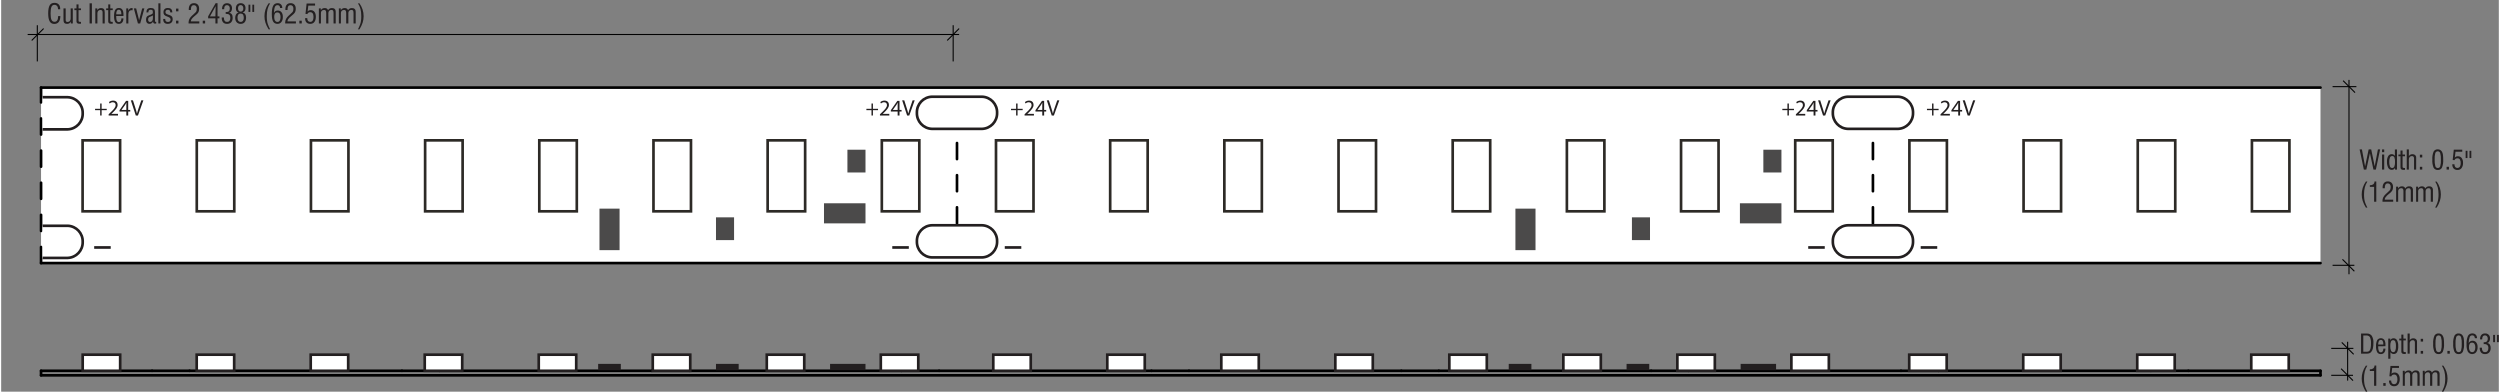 <?xml version="1.0" encoding="UTF-8"?>
<!-- Generator: Adobe Illustrator 23.0.6, SVG Export Plug-In . SVG Version: 6.00 Build 0)  -->
<svg width="1468px" height="230px" xmlns="http://www.w3.org/2000/svg" xmlns:xlink="http://www.w3.org/1999/xlink" version="1.1" id="Layer_1" x="0px" y="0px" viewBox="0 0 466.298 73.126" style="enable-background:new 0 0 466.298 73.126;" xml:space="preserve">
<rect x="0" y="0" width="466.298" height="73.126" fill="#808080" stroke="none"/>
<style type="text/css">
	.st0{fill:#FFFFFF;}
	.st1{fill:#231F20;}
	.st2{fill:none;stroke:#010101;stroke-width:0.2;stroke-miterlimit:10;}
	.st3{fill:none;stroke:#000000;stroke-width:0.5;stroke-linecap:round;stroke-linejoin:round;}
	.st4{enable-background:new    ;}
	.st5{fill:none;stroke:#000000;stroke-width:0.5;stroke-linecap:round;stroke-linejoin:round;stroke-dasharray:3,3;}
	.st6{fill:none;stroke:#2D2A26;stroke-width:0.5;stroke-miterlimit:10;}
	.st7{fill:none;stroke:#231F20;stroke-width:0.5;stroke-miterlimit:10;}
	.st8{opacity:0.9;fill:#383737;enable-background:new    ;}
	.st9{fill:#FFFFFF;stroke:#231F20;stroke-width:0.5;stroke-miterlimit:10;}
	.st10{clip-path:url(#SVGID_2_);}
</style>
<title>Asset 1</title>
<g>
	<g id="Layer_1-2">
		<rect x="7.446" y="16.35" class="st0" width="425.556" height="32.767"></rect>
		<path class="st1" d="M440.575,66.03v-3.76h1.064c0.367-0.028,0.722,0.133,0.943,0.427    c0.231,0.403,0.337,0.865,0.303,1.328c0.007,0.352-0.028,0.703-0.104,1.046    c-0.053,0.241-0.164,0.465-0.325,0.653c-0.093,0.105-0.21,0.186-0.342,0.236    c-0.184,0.054-0.375,0.077-0.566,0.069L440.575,66.03z M440.995,65.671h0.545    c0.138,0.005,0.277-0.013,0.409-0.054c0.092-0.032,0.172-0.093,0.228-0.173    c0.095-0.146,0.16-0.31,0.191-0.481c0.045-0.267,0.065-0.537,0.059-0.808    c0.035-0.415-0.03-0.832-0.191-1.216c-0.165-0.222-0.436-0.338-0.71-0.305    h-0.53L440.995,65.671z"></path>
		<path class="st1" d="M444.735,65.08h0.387c0.015,0.273-0.066,0.542-0.229,0.762    c-0.161,0.181-0.395,0.278-0.637,0.264c-0.272,0.016-0.53-0.12-0.67-0.354    c-0.167-0.34-0.241-0.718-0.216-1.096c-0.026-0.396,0.048-0.792,0.216-1.151    c0.255-0.379,0.768-0.479,1.147-0.225c0.07,0.047,0.132,0.104,0.184,0.169    c0.163,0.287,0.237,0.616,0.214,0.945c0,0.067-0.001,0.117-0.002,0.151    s-0.002,0.065-0.004,0.093l-1.35,0.002v0.125    c-0.016,0.262,0.026,0.525,0.122,0.769c0.067,0.152,0.221,0.248,0.388,0.242    c0.134,0.002,0.26-0.067,0.329-0.182c0.087-0.15,0.129-0.322,0.12-0.495    L444.735,65.08z M443.776,64.321h0.955v-0.076    c0.012-0.201-0.027-0.403-0.114-0.584c-0.066-0.126-0.199-0.203-0.341-0.197    c-0.156-0.008-0.302,0.075-0.377,0.211c-0.095,0.201-0.137,0.423-0.123,0.646    H443.776z"></path>
		<path class="st1" d="M445.651,66.979v-3.76h0.381v0.354    c0.03-0.123,0.105-0.231,0.211-0.302c0.112-0.079,0.245-0.12,0.382-0.118    c0.274-0.012,0.531,0.13,0.668,0.367c0.17,0.34,0.247,0.718,0.224,1.098    c0.025,0.383-0.046,0.767-0.208,1.116c-0.13,0.233-0.381,0.371-0.647,0.356    c-0.126,0.002-0.249-0.031-0.357-0.094c-0.106-0.064-0.192-0.157-0.248-0.267    v1.25H445.651z M446.032,64.614c-0.017,0.291,0.03,0.582,0.137,0.854    c0.07,0.171,0.237,0.281,0.422,0.277c0.171,0.002,0.324-0.106,0.381-0.267    c0.095-0.279,0.136-0.574,0.119-0.868c0.017-0.287-0.025-0.573-0.121-0.844    c-0.063-0.161-0.221-0.265-0.394-0.26c-0.179-0.01-0.346,0.091-0.419,0.255    C446.056,64.033,446.014,64.324,446.032,64.614z"></path>
		<path class="st1" d="M448.481,65.449c-0.011,0.082,0.011,0.165,0.062,0.23    c0.093,0.048,0.199,0.067,0.303,0.055c0.021,0,0.039-0,0.053-0.001    c0.012-0,0.023-0.002,0.035-0.003l0.003,0.344    c-0.024,0.001-0.057,0.003-0.098,0.005c-0.1,0.005-0.163,0.007-0.192,0.007    c-0.147,0.011-0.293-0.028-0.414-0.111c-0.095-0.085-0.145-0.209-0.136-0.336    v-2.095h-0.391v-0.325h0.391V62.47h0.384v0.75h0.456v0.325h-0.456V65.449z"></path>
		<path class="st1" d="M449.263,66.03v-3.76h0.395v1.255    c0.066-0.116,0.161-0.211,0.277-0.276c0.125-0.063,0.263-0.094,0.402-0.09    c0.184-0.011,0.364,0.049,0.505,0.167c0.125,0.123,0.191,0.295,0.181,0.47    v2.234h-0.396V63.984c0.011-0.128-0.022-0.255-0.094-0.361    c-0.078-0.081-0.189-0.123-0.302-0.112c-0.157-0.007-0.309,0.053-0.418,0.166    c-0.109,0.124-0.165,0.285-0.156,0.449v1.904L449.263,66.03z"></path>
		<path class="st1" d="M451.714,63.769v-0.515h0.444v0.515H451.714z M451.714,66.03v-0.515    h0.444v0.515H451.714z"></path>
		<path class="st1" d="M454.037,64.169c-0.035-0.507,0.045-1.016,0.234-1.488    c0.153-0.285,0.459-0.454,0.781-0.431c0.166-0.005,0.33,0.037,0.473,0.121    c0.143,0.093,0.259,0.221,0.338,0.372c0.082,0.164,0.135,0.341,0.156,0.522    c0.037,0.301,0.054,0.605,0.049,0.908c0.034,0.507-0.046,1.016-0.231,1.489    c-0.144,0.289-0.448,0.463-0.77,0.442c-0.327,0.025-0.638-0.144-0.795-0.432    C454.081,65.196,454.001,64.682,454.037,64.169z M454.472,64.16    c-0.023,0.42,0.021,0.84,0.131,1.246c0.058,0.202,0.245,0.339,0.455,0.334    c0.2,0.011,0.384-0.112,0.45-0.301c0.11-0.415,0.152-0.845,0.126-1.273    c0.023-0.414-0.02-0.828-0.129-1.228c-0.089-0.252-0.365-0.384-0.616-0.295    c-0.133,0.047-0.239,0.15-0.29,0.282    C454.49,63.326,454.447,63.743,454.472,64.16z"></path>
		<path class="st1" d="M456.698,66.03v-0.515h0.444v0.515H456.698z"></path>
		<path class="st1" d="M457.777,64.169c-0.035-0.507,0.045-1.016,0.234-1.488    c0.153-0.285,0.459-0.454,0.781-0.431c0.166-0.005,0.33,0.037,0.473,0.121    c0.143,0.093,0.259,0.221,0.338,0.372c0.082,0.164,0.135,0.341,0.156,0.522    c0.037,0.301,0.054,0.605,0.049,0.908c0.034,0.507-0.045,1.016-0.231,1.489    c-0.144,0.289-0.448,0.463-0.77,0.442c-0.327,0.025-0.638-0.144-0.795-0.432    C457.822,65.196,457.741,64.682,457.777,64.169z M458.212,64.16    c-0.023,0.42,0.021,0.84,0.131,1.246c0.058,0.202,0.245,0.339,0.455,0.334    c0.2,0.011,0.384-0.112,0.45-0.301c0.11-0.415,0.152-0.845,0.126-1.273    c0.023-0.414-0.02-0.828-0.129-1.228c-0.089-0.252-0.365-0.384-0.616-0.295    c-0.133,0.047-0.239,0.15-0.29,0.282    C458.23,63.326,458.187,63.743,458.212,64.16z"></path>
		<path class="st1" d="M460.668,64.084c0.053-0.141,0.148-0.263,0.272-0.348    c0.129-0.083,0.28-0.125,0.434-0.121c0.271-0.013,0.533,0.104,0.704,0.315    c0.183,0.253,0.273,0.562,0.255,0.874c0.019,0.339-0.077,0.674-0.271,0.951    c-0.335,0.408-0.937,0.468-1.346,0.134c-0.074-0.06-0.138-0.131-0.191-0.211    c-0.199-0.43-0.286-0.902-0.253-1.375c-0.035-0.539,0.052-1.079,0.255-1.58    c0.157-0.311,0.483-0.499,0.831-0.479c0.236-0.012,0.466,0.077,0.634,0.243    c0.163,0.178,0.248,0.414,0.235,0.655h-0.414v-0.024    c0.008-0.136-0.038-0.27-0.126-0.374c-0.089-0.093-0.214-0.143-0.343-0.137    c-0.208-0.009-0.4,0.111-0.482,0.303    C460.731,63.289,460.665,63.685,460.668,64.084z M460.72,64.809    c-0.014,0.241,0.041,0.482,0.159,0.692c0.097,0.156,0.269,0.249,0.453,0.243    c0.174,0.005,0.337-0.086,0.424-0.238c0.11-0.21,0.161-0.446,0.147-0.683    c0.014-0.221-0.039-0.442-0.152-0.632c-0.102-0.145-0.271-0.227-0.448-0.217    c-0.173-0.014-0.34,0.062-0.443,0.201c-0.108,0.193-0.156,0.413-0.14,0.634    V64.809z"></path>
		<path class="st1" d="M462.728,64.909h0.415v0.061c-0.015,0.203,0.035,0.405,0.142,0.579    c0.104,0.131,0.266,0.203,0.433,0.19c0.177,0.012,0.35-0.06,0.467-0.194    c0.116-0.166,0.172-0.368,0.158-0.57c0.017-0.202-0.049-0.402-0.182-0.556    c-0.157-0.132-0.359-0.197-0.563-0.179c-0.036,0-0.062,0-0.081,0.001    c-0.018,0-0.033,0.002-0.046,0.003l-0.003-0.344h0.086    c0.187,0.017,0.374-0.041,0.52-0.16c0.21-0.285,0.219-0.672,0.022-0.967    c-0.101-0.112-0.247-0.173-0.397-0.165c-0.148-0.009-0.29,0.056-0.379,0.174    c-0.095,0.156-0.14,0.339-0.127,0.521v0.059h-0.398v-0.054    c-0.016-0.28,0.071-0.557,0.244-0.777c0.169-0.191,0.415-0.295,0.67-0.282    c0.482-0.04,0.904,0.318,0.944,0.8c0.004,0.047,0.004,0.094,0,0.14    c0.007,0.2-0.042,0.397-0.143,0.57c-0.083,0.144-0.225,0.244-0.388,0.275    c0.196,0.024,0.373,0.128,0.491,0.286c0.118,0.19,0.174,0.412,0.161,0.635    c0.019,0.308-0.08,0.611-0.277,0.849c-0.204,0.209-0.488,0.319-0.779,0.301    c-0.278,0.018-0.549-0.091-0.736-0.296c-0.185-0.248-0.274-0.555-0.253-0.863    L462.728,64.909z"></path>
		<path class="st1" d="M465.577,62.524v1.355h-0.339v-1.355H465.577z M466.298,62.524v1.355    h-0.34v-1.355H466.298z"></path>
		<path class="st1" d="M441.471,73.126c-0.246-0.391-0.445-0.81-0.592-1.248    c-0.122-0.388-0.184-0.792-0.184-1.199c-0.002-0.424,0.063-0.845,0.192-1.249    c0.136-0.414,0.333-0.805,0.583-1.161h0.284    c-0.214,0.33-0.374,0.692-0.475,1.072c-0.105,0.433-0.155,0.878-0.148,1.323    c-0.002,0.297,0.016,0.593,0.054,0.887c0.032,0.236,0.089,0.468,0.171,0.692    c0.052,0.138,0.11,0.281,0.176,0.427c0.065,0.146,0.14,0.298,0.223,0.454    H441.471z"></path>
		<path class="st1" d="M443.009,72.03v-2.766h-0.798v-0.32h0.049    c0.215,0.016,0.428-0.045,0.603-0.171c0.146-0.136,0.227-0.328,0.223-0.527    h0.33v3.784H443.009z"></path>
		<path class="st1" d="M444.726,72.03v-0.515h0.444v0.515H444.726z"></path>
		<path class="st1" d="M445.79,71.041l0.41-0.002v0.032    c-0.011,0.176,0.041,0.35,0.146,0.491c0.215,0.224,0.571,0.232,0.796,0.017    c0.025-0.024,0.048-0.05,0.068-0.078c0.116-0.207,0.169-0.444,0.154-0.681    c0.016-0.234-0.037-0.467-0.153-0.67c-0.104-0.15-0.279-0.235-0.462-0.224    c-0.119-0.004-0.237,0.028-0.338,0.092c-0.092,0.061-0.16,0.152-0.191,0.257    l-0.354-0.029l0.205-1.931h1.584v0.381h-1.26l-0.135,1.121    c0.045-0.09,0.121-0.16,0.215-0.197c0.118-0.051,0.245-0.077,0.374-0.074    c0.271-0.011,0.53,0.111,0.694,0.326c0.184,0.261,0.274,0.576,0.256,0.895    c0.021,0.35-0.074,0.697-0.271,0.987c-0.181,0.236-0.467,0.368-0.764,0.353    c-0.269,0.018-0.532-0.082-0.721-0.273    C445.864,71.609,445.773,71.327,445.79,71.041z"></path>
		<path class="st1" d="M448.366,72.03v-2.81h0.363v0.339    c0.07-0.127,0.175-0.232,0.302-0.303c0.135-0.071,0.286-0.106,0.438-0.103    c0.138-0.005,0.275,0.031,0.392,0.105c0.106,0.073,0.181,0.181,0.214,0.305    c0.146-0.264,0.428-0.423,0.729-0.41c0.191-0.013,0.38,0.051,0.523,0.178    c0.129,0.138,0.195,0.324,0.183,0.513v2.185h-0.406v-1.941    c0.015-0.159-0.015-0.32-0.088-0.462c-0.076-0.089-0.191-0.134-0.307-0.121    c-0.3-0.014-0.555,0.218-0.569,0.519c-0.001,0.017-0.001,0.033-0,0.05    v1.956h-0.405v-1.956c0.013-0.153-0.02-0.305-0.094-0.439    c-0.076-0.092-0.193-0.141-0.312-0.129c-0.154-0.006-0.304,0.049-0.417,0.154    c-0.108,0.103-0.167,0.247-0.162,0.396v1.975L448.366,72.03z"></path>
		<path class="st1" d="M452.097,72.03v-2.81h0.363v0.339    c0.07-0.127,0.175-0.232,0.302-0.303c0.135-0.071,0.286-0.106,0.438-0.103    c0.138-0.005,0.275,0.031,0.392,0.105c0.106,0.073,0.181,0.181,0.214,0.305    c0.146-0.264,0.428-0.423,0.729-0.41c0.191-0.013,0.38,0.051,0.523,0.178    c0.129,0.138,0.195,0.324,0.183,0.513v2.185h-0.406v-1.941    c0.015-0.159-0.015-0.32-0.088-0.462c-0.076-0.089-0.191-0.134-0.307-0.121    c-0.3-0.014-0.555,0.218-0.569,0.519c-0.001,0.017-0.001,0.033-0,0.05    v1.956h-0.405v-1.956c0.013-0.153-0.02-0.305-0.094-0.439    c-0.076-0.092-0.193-0.141-0.312-0.129c-0.154-0.006-0.304,0.049-0.417,0.154    c-0.108,0.103-0.167,0.247-0.162,0.396v1.975L452.097,72.03z"></path>
		<path class="st1" d="M455.946,73.126h-0.285c0.076-0.146,0.147-0.292,0.212-0.437    c0.065-0.145,0.126-0.293,0.183-0.444c0.083-0.227,0.142-0.463,0.175-0.702    c0.04-0.291,0.058-0.584,0.056-0.877c0.007-0.446-0.043-0.89-0.149-1.323    c-0.101-0.38-0.261-0.742-0.476-1.072h0.285    c0.251,0.356,0.447,0.747,0.582,1.161c0.129,0.404,0.193,0.825,0.191,1.249    c0.001,0.407-0.061,0.811-0.183,1.199    C456.391,72.317,456.193,72.735,455.946,73.126z"></path>
		<line class="st2" x1="435.008" y1="65.039" x2="439.14" y2="65.039"></line>
		<line class="st2" x1="435.007" y1="70.068" x2="439.073" y2="70.068"></line>
		<line class="st2" x1="438.071" y1="71.056" x2="438.071" y2="63.804"></line>
		<line class="st2" x1="436.852" y1="68.834" x2="439.073" y2="71.056"></line>
		<line class="st2" x1="436.974" y1="63.928" x2="439.196" y2="66.149"></line>
		<line class="st3" x1="28.172" y1="69.228" x2="35.168" y2="69.228"></line>
		<line class="st3" x1="308.045" y1="69.228" x2="315.04" y2="69.228"></line>
		<line class="st3" x1="74.818" y1="69.228" x2="81.814" y2="69.228"></line>
		<line class="st3" x1="121.463" y1="69.228" x2="128.459" y2="69.228"></line>
		<line class="st3" x1="261.399" y1="69.228" x2="268.395" y2="69.228"></line>
		<line class="st3" x1="7.446" y1="70.068" x2="433.002" y2="70.068"></line>
		<line class="st3" x1="7.446" y1="70.068" x2="7.446" y2="69.228"></line>
		<line class="st3" x1="433.002" y1="70.068" x2="433.002" y2="69.228"></line>
		<line class="st3" x1="214.754" y1="69.228" x2="221.752" y2="69.228"></line>
		<line class="st3" x1="401.335" y1="69.228" x2="408.331" y2="69.228"></line>
		<line class="st3" x1="354.689" y1="69.228" x2="361.686" y2="69.228"></line>
		<line class="st3" x1="168.108" y1="69.228" x2="175.104" y2="69.228"></line>
		<line class="st3" x1="7.446" y1="69.228" x2="28.172" y2="69.228"></line>
		<line class="st3" x1="35.169" y1="69.228" x2="74.818" y2="69.228"></line>
		<line class="st3" x1="81.814" y1="69.228" x2="121.464" y2="69.228"></line>
		<line class="st3" x1="315.04" y1="69.228" x2="354.689" y2="69.228"></line>
		<line class="st3" x1="408.331" y1="69.228" x2="433.002" y2="69.228"></line>
		<line class="st3" x1="361.686" y1="69.228" x2="401.335" y2="69.228"></line>
		<line class="st3" x1="268.395" y1="69.228" x2="308.045" y2="69.228"></line>
		<line class="st3" x1="128.46" y1="69.228" x2="168.109" y2="69.228"></line>
		<line class="st3" x1="221.752" y1="69.228" x2="261.399" y2="69.228"></line>
		<line class="st3" x1="175.105" y1="69.228" x2="214.754" y2="69.228"></line>
		<line class="st2" x1="6.748" y1="11.466" x2="6.748" y2="4.708"></line>
		<line class="st2" x1="177.732" y1="11.466" x2="177.732" y2="4.708"></line>
		<line class="st2" x1="178.842" y1="6.441" x2="4.947" y2="6.441"></line>
		<line class="st2" x1="435.26" y1="16.175" x2="439.704" y2="16.175"></line>
		<line class="st2" x1="435.26" y1="49.529" x2="439.326" y2="49.529"></line>
		<line class="st2" x1="438.323" y1="51.201" x2="438.323" y2="14.915"></line>
		<g class="st4">
			<path class="st1" d="M10.634,3.001h0.415c-0.005,0.477-0.104,0.841-0.297,1.092     C10.56,4.345,10.281,4.47,9.918,4.47c-0.387,0-0.674-0.159-0.861-0.479     C8.872,3.671,8.778,3.177,8.778,2.51c0-0.696,0.092-1.201,0.277-1.513     c0.185-0.312,0.483-0.467,0.895-0.467c0.343,0,0.608,0.1,0.795,0.299     c0.186,0.199,0.279,0.482,0.279,0.851v0.046h-0.405     c0-0.257-0.06-0.459-0.181-0.605s-0.285-0.219-0.493-0.219     c-0.255,0-0.439,0.124-0.552,0.372s-0.168,0.66-0.168,1.236     c0,0.563,0.058,0.964,0.173,1.202s0.306,0.357,0.571,0.357     c0.213,0,0.377-0.087,0.492-0.262c0.114-0.175,0.172-0.425,0.172-0.748V3.001z"></path>
			<path class="st1" d="M13.009,4.38V4.014c-0.055,0.142-0.144,0.251-0.265,0.327     c-0.122,0.076-0.267,0.115-0.436,0.115c-0.234,0-0.405-0.059-0.513-0.174     s-0.161-0.3-0.161-0.552V1.569h0.41v2.171c0,0.115,0.029,0.205,0.086,0.269     c0.058,0.063,0.139,0.096,0.243,0.096c0.189,0,0.336-0.059,0.442-0.176     s0.159-0.282,0.159-0.494V1.569h0.398v2.811H13.009z"></path>
			<path class="st1" d="M14.445,3.799c0,0.117,0.021,0.194,0.063,0.23     c0.042,0.037,0.143,0.056,0.303,0.056c0.021,0,0.039-0.001,0.052-0.002     c0.014-0.001,0.026-0.002,0.036-0.004l0.002,0.345     c-0.024,0.002-0.057,0.003-0.098,0.005c-0.099,0.005-0.164,0.008-0.193,0.008     c-0.186,0-0.324-0.037-0.414-0.111c-0.091-0.074-0.136-0.187-0.136-0.336V1.895     h-0.391V1.569h0.391V0.82h0.383v0.749h0.457v0.325h-0.457V3.799z"></path>
			<path class="st1" d="M16.505,4.38V0.62h0.43v3.76H16.505z"></path>
			<path class="st1" d="M17.572,4.38V1.569h0.369v0.35     c0.068-0.137,0.161-0.239,0.278-0.308s0.26-0.103,0.427-0.103     c0.248,0,0.423,0.062,0.529,0.188c0.104,0.126,0.157,0.342,0.157,0.647v2.036     h-0.396V2.314c0-0.153-0.033-0.267-0.098-0.342s-0.165-0.112-0.298-0.112     c-0.176,0-0.315,0.056-0.419,0.166c-0.103,0.11-0.155,0.261-0.155,0.449v1.904     H17.572z"></path>
			<path class="st1" d="M20.373,3.799c0,0.117,0.021,0.194,0.063,0.23     c0.042,0.037,0.143,0.056,0.303,0.056c0.021,0,0.039-0.001,0.052-0.002     c0.014-0.001,0.026-0.002,0.036-0.004l0.002,0.345     c-0.024,0.002-0.057,0.003-0.098,0.005c-0.099,0.005-0.164,0.008-0.193,0.008     c-0.186,0-0.324-0.037-0.414-0.111c-0.091-0.074-0.136-0.187-0.136-0.336V1.895     h-0.391V1.569h0.391V0.82h0.383v0.749h0.457v0.325h-0.457V3.799z"></path>
			<path class="st1" d="M22.438,3.431h0.386c-0.003,0.332-0.08,0.586-0.228,0.762     c-0.149,0.176-0.361,0.264-0.636,0.264c-0.303,0-0.526-0.118-0.67-0.354     C21.146,3.865,21.073,3.5,21.073,3.005c0-0.523,0.072-0.907,0.216-1.15     c0.145-0.243,0.371-0.365,0.68-0.365c0.292,0,0.508,0.104,0.651,0.311     c0.142,0.206,0.213,0.521,0.213,0.944c0,0.066-0,0.117-0.001,0.151     c-0,0.034-0.002,0.065-0.003,0.093l-1.35,0.003v0.124     c0,0.352,0.041,0.608,0.122,0.769c0.082,0.162,0.211,0.242,0.388,0.242     c0.138,0,0.248-0.061,0.329-0.182c0.08-0.121,0.121-0.286,0.121-0.494V3.431z      M21.479,2.671h0.955V2.595c0-0.258-0.038-0.453-0.114-0.584     c-0.075-0.131-0.189-0.197-0.34-0.197c-0.169,0-0.295,0.071-0.377,0.212     C21.52,2.166,21.479,2.381,21.479,2.671z"></path>
			<path class="st1" d="M23.354,4.38V1.569h0.364v0.459     c0.057-0.164,0.143-0.293,0.258-0.385c0.114-0.094,0.246-0.14,0.394-0.14     c0.044,0,0.078,0.001,0.101,0.003c0.024,0.001,0.046,0.004,0.067,0.007v0.42     c-0.021-0.012-0.044-0.02-0.069-0.025c-0.025-0.006-0.054-0.009-0.084-0.009     c-0.202,0-0.359,0.066-0.471,0.2s-0.168,0.319-0.168,0.56v1.721H23.354z"></path>
			<path class="st1" d="M25.531,4.38l-0.759-2.811h0.43l0.549,2.205l0.576-2.205h0.41     l-0.781,2.811H25.531z"></path>
			<path class="st1" d="M28.947,4.385c-0.05,0.008-0.094,0.015-0.13,0.019     c-0.037,0.004-0.071,0.006-0.102,0.006c-0.111,0-0.198-0.035-0.261-0.105     c-0.063-0.069-0.098-0.169-0.103-0.297c-0.06,0.143-0.147,0.253-0.261,0.329     s-0.249,0.114-0.405,0.114c-0.204,0-0.362-0.068-0.475-0.205     c-0.113-0.137-0.17-0.328-0.17-0.576c0-0.242,0.053-0.427,0.157-0.554     c0.105-0.127,0.332-0.249,0.68-0.366l0.007-0.002     c0.287-0.097,0.43-0.209,0.43-0.338V2.151c0-0.116-0.033-0.2-0.099-0.253     c-0.066-0.053-0.171-0.079-0.316-0.079c-0.14,0-0.244,0.036-0.312,0.109     S27.484,2.114,27.484,2.266v0.049h-0.369c0.005-0.286,0.073-0.495,0.205-0.628     c0.132-0.131,0.34-0.197,0.625-0.197c0.267,0,0.462,0.061,0.584,0.182     c0.123,0.121,0.185,0.313,0.185,0.575v1.644c0,0.072,0.013,0.125,0.039,0.157     c0.026,0.031,0.068,0.048,0.127,0.048c0.011,0,0.029-0.003,0.054-0.008     c0.003,0,0.006-0.001,0.01-0.002L28.947,4.385z M28.324,2.864     c-0.062,0.068-0.199,0.141-0.41,0.217C27.896,3.088,27.883,3.093,27.875,3.096     c-0.182,0.063-0.301,0.135-0.356,0.215s-0.083,0.198-0.083,0.354     c0,0.14,0.031,0.248,0.093,0.324s0.149,0.115,0.261,0.115     c0.163,0,0.292-0.062,0.389-0.186c0.097-0.124,0.146-0.29,0.146-0.498V2.864z"></path>
			<path class="st1" d="M29.345,4.38V0.62h0.391v3.76H29.345z"></path>
			<path class="st1" d="M30.253,3.535h0.391c0,0.003-0.001,0.008-0.002,0.015     c-0.005,0.036-0.007,0.062-0.007,0.08c0,0.153,0.043,0.27,0.131,0.35     c0.087,0.08,0.213,0.119,0.379,0.119c0.151,0,0.271-0.04,0.358-0.121     c0.087-0.082,0.13-0.192,0.13-0.332c0-0.222-0.17-0.391-0.51-0.508     c-0.005-0.002-0.008-0.003-0.01-0.003c-0.34-0.119-0.561-0.237-0.662-0.354     s-0.151-0.287-0.151-0.51c0-0.246,0.072-0.438,0.216-0.575     c0.144-0.138,0.344-0.206,0.602-0.206c0.273,0,0.479,0.066,0.618,0.197     c0.138,0.133,0.208,0.327,0.208,0.584v0.039h-0.374     c-0.008-0.169-0.046-0.293-0.115-0.37s-0.175-0.116-0.32-0.116     c-0.153,0-0.268,0.037-0.345,0.109c-0.078,0.072-0.116,0.18-0.116,0.323     c0,0.063,0.01,0.12,0.03,0.171c0.021,0.051,0.05,0.091,0.089,0.122     c0.072,0.062,0.214,0.127,0.427,0.195c0.114,0.036,0.202,0.065,0.264,0.091     c0.194,0.074,0.332,0.169,0.415,0.284c0.083,0.114,0.125,0.267,0.125,0.455     c0,0.281-0.081,0.499-0.243,0.651c-0.162,0.153-0.393,0.23-0.692,0.23     c-0.275,0-0.483-0.073-0.624-0.219c-0.141-0.146-0.211-0.36-0.211-0.644V3.535z"></path>
			<path class="st1" d="M32.648,2.119V1.604h0.444v0.515H32.648z M32.648,4.38v-0.516     h0.444v0.516H32.648z"></path>
			<path class="st1" d="M34.987,4.378c-0.001-0.017-0.003-0.035-0.004-0.055     c-0-0.02-0.001-0.049-0.001-0.088c0-0.245,0.054-0.477,0.161-0.693     c0.107-0.216,0.272-0.424,0.496-0.622c0.042-0.037,0.104-0.092,0.183-0.163     c0.254-0.225,0.422-0.386,0.505-0.481c0.068-0.08,0.118-0.171,0.149-0.273     s0.046-0.225,0.046-0.366c0-0.217-0.048-0.383-0.144-0.498     s-0.233-0.174-0.41-0.174c-0.182,0-0.318,0.064-0.409,0.193     c-0.09,0.129-0.135,0.323-0.135,0.584c0.003,0.055,0.005,0.097,0.005,0.124     h-0.405c0-0.015-0.001-0.037-0.002-0.067s-0.002-0.053-0.002-0.066     c0-0.365,0.084-0.646,0.252-0.844c0.169-0.198,0.408-0.297,0.717-0.297     c0.304,0,0.542,0.09,0.713,0.27s0.256,0.432,0.256,0.754     c0,0.164-0.017,0.309-0.05,0.433c-0.033,0.125-0.086,0.241-0.16,0.349     c-0.073,0.113-0.237,0.273-0.491,0.479c-0.063,0.05-0.111,0.089-0.144,0.117     c-0.255,0.211-0.436,0.394-0.541,0.547c-0.105,0.152-0.16,0.305-0.165,0.456     h1.582v0.386L34.987,4.378z"></path>
			<path class="st1" d="M37.633,4.38v-0.516h0.444v0.516H37.633z"></path>
			<path class="st1" d="M39.999,4.38V3.421h-1.362V3.054l1.396-2.453h0.364v2.459h0.352     v0.361h-0.352v0.959H39.999z M38.983,3.06h1.016l0.044-1.924L38.983,3.06z"></path>
			<path class="st1" d="M41.173,3.259h0.415v0.062c0,0.259,0.047,0.452,0.142,0.579     s0.238,0.189,0.432,0.189c0.207,0,0.363-0.064,0.467-0.193     c0.105-0.13,0.158-0.319,0.158-0.57s-0.06-0.436-0.181-0.556     c-0.121-0.119-0.309-0.179-0.564-0.179c-0.036,0-0.062,0-0.081,0.001     S41.929,2.594,41.916,2.595l-0.002-0.344h0.085c0.238,0,0.411-0.054,0.52-0.16     s0.164-0.275,0.164-0.506c0-0.197-0.047-0.351-0.142-0.461     c-0.094-0.109-0.227-0.164-0.398-0.164c-0.167,0-0.294,0.058-0.378,0.174     S41.637,1.424,41.637,1.655v0.059h-0.398V1.66c0-0.33,0.082-0.59,0.244-0.777     c0.163-0.188,0.386-0.282,0.669-0.282c0.292,0,0.521,0.084,0.691,0.253     c0.169,0.168,0.254,0.397,0.254,0.687c0,0.229-0.048,0.418-0.143,0.57     c-0.096,0.152-0.225,0.244-0.387,0.275c0.22,0.039,0.383,0.134,0.491,0.285     s0.161,0.363,0.161,0.635c0,0.364-0.092,0.647-0.277,0.849     c-0.185,0.201-0.444,0.302-0.78,0.302c-0.322,0-0.568-0.1-0.736-0.297     c-0.169-0.198-0.253-0.485-0.253-0.863V3.259z"></path>
			<path class="st1" d="M44.347,2.351c-0.177-0.05-0.31-0.141-0.398-0.271     s-0.132-0.305-0.132-0.52c0-0.303,0.08-0.539,0.241-0.709     c0.16-0.17,0.382-0.255,0.665-0.255c0.275,0,0.493,0.084,0.654,0.251     c0.161,0.168,0.242,0.396,0.242,0.684c0,0.217-0.045,0.393-0.135,0.527     c-0.091,0.136-0.225,0.228-0.404,0.276c0.22,0.051,0.382,0.152,0.487,0.306     c0.104,0.152,0.157,0.365,0.157,0.639c0,0.375-0.089,0.664-0.266,0.869     s-0.427,0.309-0.75,0.309c-0.309,0-0.556-0.102-0.74-0.305     c-0.184-0.202-0.276-0.475-0.276-0.816c0-0.273,0.058-0.497,0.173-0.672     C43.982,2.489,44.142,2.386,44.347,2.351z M44.123,3.259     c0,0.275,0.05,0.482,0.15,0.622c0.1,0.139,0.249,0.208,0.445,0.208     c0.179,0,0.32-0.067,0.422-0.203S45.294,3.562,45.294,3.325     c0-0.271-0.049-0.473-0.147-0.602c-0.099-0.13-0.25-0.194-0.453-0.194     c-0.182,0-0.323,0.063-0.422,0.19S44.123,3.026,44.123,3.259z M44.704,0.95     c-0.156,0-0.275,0.053-0.357,0.159c-0.083,0.106-0.124,0.262-0.124,0.466     c0,0.18,0.043,0.324,0.13,0.433c0.087,0.108,0.204,0.163,0.351,0.163     c0.163,0,0.288-0.054,0.375-0.16c0.087-0.106,0.13-0.259,0.13-0.455     c0-0.189-0.045-0.338-0.134-0.445S44.861,0.95,44.704,0.95z"></path>
			<path class="st1" d="M46.513,0.874v1.355h-0.339V0.874H46.513z M47.233,0.874v1.355     h-0.339V0.874H47.233z"></path>
			<path class="st1" d="M49.927,5.476c-0.271-0.443-0.468-0.859-0.591-1.247     s-0.184-0.787-0.184-1.198c0-0.436,0.064-0.852,0.192-1.249     c0.128-0.398,0.323-0.785,0.583-1.161h0.285     c-0.217,0.337-0.375,0.694-0.474,1.072c-0.099,0.377-0.148,0.818-0.148,1.322     c0,0.341,0.018,0.637,0.054,0.888c0.036,0.252,0.092,0.482,0.17,0.692     c0.052,0.139,0.111,0.281,0.176,0.428c0.066,0.146,0.14,0.297,0.223,0.453     H49.927z"></path>
			<path class="st1" d="M50.922,2.435c0.06-0.152,0.151-0.268,0.272-0.349     c0.121-0.08,0.266-0.12,0.433-0.12c0.299,0,0.534,0.104,0.705,0.314     c0.17,0.21,0.255,0.501,0.255,0.874c0,0.4-0.09,0.718-0.271,0.951     s-0.424,0.351-0.73,0.351c-0.37,0-0.639-0.143-0.807-0.428     c-0.169-0.285-0.253-0.743-0.253-1.375c0-0.733,0.085-1.26,0.255-1.579     c0.17-0.319,0.447-0.479,0.832-0.479c0.265,0,0.477,0.081,0.633,0.243     c0.157,0.162,0.236,0.38,0.236,0.655h-0.415V1.47     c0-0.158-0.042-0.282-0.125-0.373c-0.084-0.092-0.198-0.137-0.343-0.137     c-0.223,0-0.384,0.101-0.482,0.303C51.018,1.464,50.953,1.854,50.922,2.435z      M50.973,3.159c0,0.3,0.053,0.53,0.16,0.692     c0.107,0.162,0.258,0.243,0.453,0.243c0.184,0,0.325-0.08,0.424-0.238     c0.098-0.159,0.147-0.387,0.147-0.683c0-0.276-0.051-0.487-0.152-0.632     c-0.102-0.146-0.251-0.218-0.448-0.218c-0.202,0-0.35,0.067-0.443,0.201     C51.02,2.66,50.973,2.871,50.973,3.159z"></path>
			<path class="st1" d="M53.026,4.378c-0.001-0.017-0.003-0.035-0.004-0.055     c-0-0.02-0.001-0.049-0.001-0.088c0-0.245,0.054-0.477,0.161-0.693     c0.107-0.216,0.272-0.424,0.496-0.622c0.042-0.037,0.104-0.092,0.183-0.163     c0.254-0.225,0.422-0.386,0.505-0.481c0.068-0.08,0.118-0.171,0.149-0.273     s0.046-0.225,0.046-0.366c0-0.217-0.048-0.383-0.144-0.498     s-0.233-0.174-0.41-0.174c-0.182,0-0.318,0.064-0.409,0.193     c-0.09,0.129-0.135,0.323-0.135,0.584c0.003,0.055,0.005,0.097,0.005,0.124     h-0.405c0-0.015-0.001-0.037-0.002-0.067s-0.002-0.053-0.002-0.066     c0-0.365,0.084-0.646,0.252-0.844c0.169-0.198,0.408-0.297,0.717-0.297     c0.304,0,0.542,0.09,0.713,0.27s0.256,0.432,0.256,0.754     c0,0.164-0.017,0.309-0.05,0.433c-0.033,0.125-0.086,0.241-0.16,0.349     c-0.073,0.113-0.237,0.273-0.491,0.479c-0.063,0.05-0.111,0.089-0.144,0.117     c-0.255,0.211-0.436,0.394-0.541,0.547c-0.105,0.152-0.16,0.305-0.165,0.456     h1.582v0.386L53.026,4.378z"></path>
			<path class="st1" d="M55.673,4.38v-0.516h0.444v0.516H55.673z"></path>
			<path class="st1" d="M56.737,3.392l0.41-0.003v0.032c0,0.211,0.049,0.375,0.146,0.49     s0.235,0.174,0.413,0.174c0.197,0,0.347-0.078,0.451-0.234     c0.103-0.156,0.155-0.384,0.155-0.682s-0.051-0.521-0.154-0.67     c-0.103-0.149-0.256-0.224-0.461-0.224c-0.133,0-0.246,0.03-0.338,0.092     c-0.092,0.061-0.156,0.146-0.191,0.257l-0.354-0.029l0.205-1.931h1.584v0.381     h-1.26l-0.134,1.12c0.036-0.081,0.107-0.146,0.215-0.196     s0.232-0.074,0.374-0.074c0.293,0,0.524,0.108,0.694,0.326     C58.662,2.438,58.747,2.736,58.747,3.115c0,0.423-0.09,0.752-0.271,0.987     s-0.436,0.354-0.764,0.354c-0.314,0-0.554-0.092-0.72-0.273     C56.825,4,56.741,3.736,56.737,3.392z"></path>
			<path class="st1" d="M59.313,4.38V1.569h0.364v0.34     c0.077-0.134,0.177-0.234,0.302-0.303c0.124-0.068,0.271-0.103,0.438-0.103     c0.158,0,0.289,0.035,0.392,0.104c0.103,0.07,0.174,0.172,0.213,0.306     c0.083-0.137,0.185-0.239,0.305-0.308s0.262-0.103,0.425-0.103     c0.228,0,0.402,0.06,0.523,0.179c0.122,0.118,0.182,0.289,0.182,0.512v2.186     h-0.405V2.438c0-0.228-0.029-0.382-0.088-0.462     c-0.059-0.081-0.161-0.121-0.308-0.121c-0.167,0-0.304,0.053-0.41,0.159     c-0.106,0.105-0.159,0.242-0.159,0.41v1.955h-0.405V2.425     c0-0.207-0.031-0.354-0.094-0.439c-0.063-0.087-0.167-0.13-0.312-0.13     c-0.171,0-0.31,0.052-0.417,0.153c-0.107,0.104-0.161,0.234-0.161,0.396v1.975     H59.313z"></path>
			<path class="st1" d="M63.043,4.38V1.569h0.364v0.34     c0.077-0.134,0.177-0.234,0.302-0.303c0.124-0.068,0.271-0.103,0.438-0.103     c0.158,0,0.289,0.035,0.392,0.104c0.103,0.07,0.174,0.172,0.213,0.306     c0.083-0.137,0.185-0.239,0.305-0.308s0.262-0.103,0.425-0.103     c0.228,0,0.402,0.06,0.523,0.179c0.122,0.118,0.182,0.289,0.182,0.512v2.186     h-0.405V2.438c0-0.228-0.029-0.382-0.088-0.462     c-0.059-0.081-0.161-0.121-0.308-0.121c-0.167,0-0.304,0.053-0.41,0.159     c-0.106,0.105-0.159,0.242-0.159,0.41v1.955h-0.405V2.425     c0-0.207-0.031-0.354-0.094-0.439c-0.063-0.087-0.167-0.13-0.312-0.13     c-0.171,0-0.31,0.052-0.417,0.153c-0.107,0.104-0.161,0.234-0.161,0.396v1.975     H63.043z"></path>
			<path class="st1" d="M66.894,5.476h-0.286c0.077-0.146,0.147-0.292,0.212-0.437     s0.126-0.293,0.183-0.444c0.08-0.215,0.138-0.449,0.174-0.702     c0.037-0.253,0.055-0.546,0.055-0.878c0-0.504-0.05-0.945-0.149-1.322     c-0.099-0.378-0.258-0.735-0.476-1.072h0.286     c0.26,0.376,0.455,0.763,0.582,1.161c0.128,0.397,0.192,0.813,0.192,1.249     c0,0.411-0.061,0.811-0.183,1.198S67.166,5.032,66.894,5.476z"></path>
		</g>
		<path class="st1" d="M441.099,31.658l-0.794-3.76h0.436l0.588,3.179l0.666-3.179h0.479    l0.652,3.154l0.598-3.154h0.41l-0.793,3.76h-0.451l-0.66-3.069l-0.668,3.069    L441.099,31.658z"></path>
		<path class="st1" d="M444.494,28.409v-0.51h0.406v0.51H444.494z M444.494,31.658v-2.81    h0.406v2.81H444.494z"></path>
		<path class="st1" d="M447.285,31.658h-0.369v-0.354c-0.034,0.122-0.112,0.228-0.219,0.298    c-0.116,0.076-0.252,0.115-0.391,0.112c-0.279,0.007-0.537-0.148-0.663-0.397    c-0.173-0.359-0.251-0.756-0.229-1.153c-0.02-0.355,0.059-0.708,0.229-1.02    c0.131-0.229,0.376-0.368,0.64-0.362c0.137-0.003,0.273,0.032,0.392,0.1    c0.102,0.054,0.179,0.146,0.214,0.256v-1.24h0.396L447.285,31.658z     M446.916,30.232c0.019-0.291-0.022-0.583-0.12-0.857    c-0.074-0.157-0.237-0.253-0.411-0.242c-0.177-0.005-0.339,0.099-0.408,0.261    c-0.103,0.256-0.148,0.532-0.132,0.808c-0.017,0.3,0.026,0.601,0.126,0.885    c0.06,0.167,0.221,0.278,0.398,0.275c0.18,0.009,0.346-0.094,0.419-0.259    c0.103-0.278,0.147-0.575,0.128-0.872H446.916z"></path>
		<path class="st1" d="M448.325,31.077c-0.011,0.082,0.011,0.165,0.062,0.23    c0.093,0.048,0.199,0.067,0.303,0.055c0.021,0,0.039-0,0.053-0.001    c0.012-0,0.023-0.002,0.035-0.003l0.003,0.344    c-0.024,0.001-0.057,0.003-0.098,0.005c-0.1,0.005-0.163,0.007-0.192,0.007    c-0.147,0.011-0.293-0.028-0.414-0.111c-0.095-0.085-0.145-0.209-0.136-0.336    v-2.095h-0.391v-0.325h0.391V28.099h0.384v0.75h0.456v0.325h-0.456V31.077z"></path>
		<path class="st1" d="M449.106,31.658v-3.76h0.395v1.255    c0.066-0.116,0.161-0.211,0.277-0.276c0.125-0.063,0.263-0.094,0.402-0.09    c0.184-0.011,0.364,0.049,0.505,0.167c0.125,0.123,0.191,0.295,0.181,0.47    v2.234h-0.396v-2.046c0.011-0.128-0.022-0.255-0.094-0.361    c-0.078-0.081-0.189-0.123-0.302-0.112c-0.157-0.007-0.309,0.053-0.418,0.166    c-0.109,0.124-0.165,0.285-0.156,0.449v1.904H449.106z"></path>
		<path class="st1" d="M451.558,29.397v-0.515h0.444v0.515H451.558z M451.558,31.658v-0.515    h0.444v0.515H451.558z"></path>
		<path class="st1" d="M453.882,29.798c-0.035-0.507,0.045-1.016,0.234-1.488    c0.153-0.285,0.459-0.454,0.781-0.431c0.166-0.005,0.33,0.037,0.473,0.121    c0.143,0.093,0.259,0.221,0.338,0.372c0.082,0.164,0.135,0.341,0.156,0.522    c0.037,0.301,0.054,0.605,0.049,0.908c0.034,0.507-0.045,1.016-0.231,1.489    c-0.144,0.289-0.448,0.463-0.77,0.442c-0.327,0.025-0.638-0.144-0.795-0.432    C453.926,30.825,453.846,30.31,453.882,29.798z M454.316,29.788    c-0.023,0.42,0.021,0.84,0.131,1.246c0.058,0.202,0.245,0.339,0.455,0.333    c0.2,0.011,0.384-0.112,0.45-0.301c0.11-0.415,0.152-0.845,0.126-1.273    c0.023-0.414-0.02-0.828-0.129-1.228c-0.089-0.252-0.365-0.384-0.616-0.295    c-0.133,0.047-0.239,0.15-0.29,0.282    C454.334,28.954,454.291,29.372,454.316,29.788z"></path>
		<path class="st1" d="M456.543,31.658v-0.515h0.444v0.515H456.543z"></path>
		<path class="st1" d="M457.607,30.669l0.41-0.002v0.032    c-0.011,0.176,0.041,0.35,0.146,0.491c0.215,0.224,0.571,0.232,0.796,0.017    c0.025-0.024,0.048-0.05,0.068-0.078c0.116-0.208,0.169-0.444,0.154-0.681    c0.016-0.234-0.037-0.467-0.153-0.67c-0.104-0.15-0.279-0.235-0.462-0.224    c-0.119-0.004-0.237,0.028-0.338,0.092c-0.092,0.061-0.16,0.152-0.191,0.257    l-0.354-0.029l0.205-1.931h1.584v0.381h-1.26l-0.135,1.121    c0.045-0.09,0.121-0.16,0.215-0.197c0.118-0.051,0.245-0.077,0.374-0.074    c0.271-0.011,0.53,0.111,0.694,0.326c0.184,0.261,0.274,0.576,0.256,0.895    c0.021,0.35-0.074,0.697-0.271,0.987c-0.181,0.236-0.467,0.368-0.764,0.353    c-0.269,0.018-0.532-0.082-0.721-0.273    C457.681,31.238,457.591,30.956,457.607,30.669z"></path>
		<path class="st1" d="M460.441,28.152v1.355h-0.339v-1.355H460.441z M461.162,28.152v1.355    h-0.34v-1.355H461.162z"></path>
		<path class="st1" d="M441.474,38.754c-0.246-0.391-0.445-0.81-0.592-1.248    c-0.122-0.388-0.184-0.792-0.184-1.199c-0.002-0.424,0.063-0.845,0.192-1.249    c0.136-0.414,0.333-0.805,0.583-1.161h0.284    c-0.214,0.33-0.374,0.692-0.475,1.072c-0.105,0.433-0.155,0.878-0.148,1.323    c-0.002,0.297,0.016,0.593,0.054,0.887c0.032,0.236,0.089,0.468,0.171,0.692    c0.052,0.138,0.11,0.281,0.176,0.427c0.065,0.146,0.14,0.298,0.223,0.454    H441.474z"></path>
		<path class="st1" d="M443.013,37.658v-2.766h-0.798v-0.32h0.049    c0.215,0.016,0.428-0.045,0.603-0.171c0.146-0.136,0.227-0.328,0.223-0.527    h0.33v3.784H443.013z"></path>
		<path class="st1" d="M444.573,37.656c-0.002-0.016-0.003-0.034-0.004-0.054    s-0.001-0.049-0.001-0.088c-0.001-0.241,0.054-0.478,0.161-0.693    c0.124-0.237,0.292-0.449,0.496-0.623l0.183-0.164    c0.177-0.15,0.346-0.311,0.505-0.481c0.068-0.08,0.119-0.173,0.149-0.273    c0.033-0.119,0.049-0.243,0.046-0.366c0.012-0.178-0.039-0.354-0.144-0.498    c-0.102-0.119-0.254-0.183-0.41-0.173c-0.16-0.01-0.315,0.062-0.409,0.193    c-0.102,0.177-0.149,0.38-0.135,0.583c0.003,0.055,0.004,0.097,0.004,0.125    H444.61c0-0.015-0.001-0.037-0.003-0.067c-0.002-0.03-0.003-0.052-0.003-0.067    c-0.019-0.302,0.07-0.602,0.253-0.843c0.181-0.203,0.445-0.313,0.717-0.297    c0.265-0.015,0.524,0.083,0.713,0.27c0.181,0.208,0.273,0.478,0.257,0.753    c0.002,0.146-0.015,0.292-0.051,0.433c-0.033,0.124-0.087,0.242-0.16,0.348    c-0.14,0.182-0.305,0.343-0.49,0.479c-0.063,0.05-0.111,0.089-0.145,0.117    c-0.203,0.158-0.385,0.342-0.54,0.547c-0.098,0.133-0.156,0.292-0.165,0.457    h1.582v0.386L444.573,37.656z"></path>
		<path class="st1" d="M447.12,37.658v-2.81h0.363V35.188    c0.07-0.127,0.175-0.232,0.302-0.303c0.135-0.071,0.286-0.106,0.438-0.103    c0.138-0.005,0.275,0.031,0.392,0.105c0.106,0.073,0.181,0.181,0.214,0.305    c0.146-0.264,0.428-0.423,0.729-0.41c0.191-0.013,0.38,0.051,0.523,0.178    c0.129,0.138,0.195,0.324,0.183,0.513v2.185h-0.406V35.717    c0.015-0.159-0.015-0.32-0.088-0.462c-0.076-0.089-0.191-0.134-0.307-0.121    c-0.3-0.014-0.555,0.218-0.569,0.519c-0.001,0.017-0.001,0.033-0,0.05    v1.956h-0.405v-1.956c0.013-0.153-0.02-0.305-0.094-0.439    c-0.076-0.092-0.193-0.141-0.312-0.129c-0.154-0.006-0.304,0.049-0.417,0.154    c-0.108,0.103-0.167,0.247-0.162,0.396v1.975H447.12z"></path>
		<path class="st1" d="M450.851,37.658v-2.81h0.363V35.188    c0.07-0.127,0.175-0.232,0.302-0.303c0.135-0.071,0.286-0.106,0.438-0.103    c0.138-0.005,0.275,0.031,0.392,0.105c0.106,0.073,0.181,0.181,0.214,0.305    c0.146-0.264,0.428-0.423,0.729-0.41c0.191-0.013,0.38,0.051,0.523,0.178    c0.129,0.138,0.195,0.324,0.183,0.513v2.185h-0.406V35.717    c0.015-0.159-0.015-0.32-0.088-0.462c-0.076-0.089-0.191-0.134-0.307-0.121    c-0.3-0.014-0.555,0.218-0.569,0.519c-0.001,0.017-0.001,0.033-0,0.05    v1.956h-0.405v-1.956c0.013-0.153-0.02-0.305-0.094-0.439    c-0.076-0.092-0.193-0.141-0.312-0.129c-0.154-0.006-0.304,0.049-0.417,0.154    c-0.108,0.103-0.167,0.247-0.162,0.396v1.975H450.851z"></path>
		<path class="st1" d="M454.7,38.754h-0.285c0.076-0.146,0.147-0.292,0.212-0.437    c0.065-0.145,0.126-0.293,0.183-0.444c0.083-0.227,0.142-0.462,0.175-0.702    c0.04-0.291,0.058-0.584,0.056-0.877c0.007-0.446-0.043-0.89-0.149-1.323    c-0.101-0.38-0.261-0.742-0.476-1.072h0.285    c0.251,0.356,0.447,0.747,0.582,1.161c0.129,0.404,0.193,0.825,0.191,1.249    c0.001,0.407-0.061,0.811-0.183,1.199    C455.145,37.945,454.947,38.364,454.7,38.754z"></path>
		<line class="st2" x1="176.62" y1="7.552" x2="178.842" y2="5.331"></line>
		<line class="st2" x1="5.702" y1="7.552" x2="7.923" y2="5.331"></line>
		<line class="st2" x1="437.105" y1="48.418" x2="439.326" y2="50.64"></line>
		<line class="st2" x1="437.228" y1="15.064" x2="439.45" y2="17.286"></line>
		<line class="st3" x1="7.446" y1="49.117" x2="433.002" y2="49.117"></line>
		<line class="st5" x1="7.446" y1="49.117" x2="7.446" y2="16.35"></line>
		<line class="st3" x1="7.446" y1="16.35" x2="433.002" y2="16.35"></line>
		<rect x="133.452" y="67.933" class="st1" width="4.234" height="1.187"></rect>
		<rect x="154.749" y="67.933" class="st1" width="6.616" height="1.187"></rect>
		<rect x="111.452" y="67.933" class="st1" width="4.234" height="1.187"></rect>
		<rect x="15.202" y="26.201" class="st6" width="7.001" height="13.25"></rect>
		<rect x="36.518" y="26.201" class="st6" width="7" height="13.25"></rect>
		<rect x="57.833" y="26.201" class="st6" width="7" height="13.25"></rect>
		<rect x="79.149" y="26.201" class="st6" width="7.001" height="13.25"></rect>
		<rect x="100.465" y="26.201" class="st6" width="7.001" height="13.25"></rect>
		<rect x="121.781" y="26.201" class="st6" width="7.001" height="13.25"></rect>
		<rect x="143.096" y="26.201" class="st6" width="7" height="13.25"></rect>
		<rect x="164.412" y="26.201" class="st6" width="7" height="13.25"></rect>
		<rect x="185.728" y="26.201" class="st6" width="7.001" height="13.25"></rect>
		<rect x="207.044" y="26.201" class="st6" width="7.001" height="13.25"></rect>
		<rect x="228.359" y="26.201" class="st6" width="7.001" height="13.25"></rect>
		<rect x="249.676" y="26.201" class="st6" width="7" height="13.25"></rect>
		<rect x="270.991" y="26.201" class="st6" width="7" height="13.25"></rect>
		<rect x="292.308" y="26.201" class="st6" width="7" height="13.25"></rect>
		<rect x="313.623" y="26.201" class="st6" width="7" height="13.25"></rect>
		<rect x="334.939" y="26.201" class="st6" width="7" height="13.25"></rect>
		<rect x="356.255" y="26.201" class="st6" width="7" height="13.25"></rect>
		<rect x="377.57" y="26.201" class="st6" width="7" height="13.25"></rect>
		<rect x="398.887" y="26.201" class="st6" width="7" height="13.25"></rect>
		<rect x="420.202" y="26.201" class="st6" width="7" height="13.25"></rect>
		<g class="st4">
			<path class="st1" d="M18.754,19.325v0.989h0.952v0.253h-0.952v0.998h-0.27v-0.998     h-0.952v-0.253h0.952v-0.989H18.754z"></path>
			<path class="st1" d="M20.062,21.565v-0.228l0.291-0.282     c0.699-0.665,1.015-1.019,1.019-1.432c0-0.278-0.135-0.535-0.543-0.535     c-0.249,0-0.455,0.127-0.581,0.231l-0.118-0.261     c0.189-0.16,0.459-0.278,0.775-0.278c0.59,0,0.838,0.404,0.838,0.796     c0,0.506-0.367,0.914-0.943,1.471L20.58,21.25v0.008h1.23v0.308H20.062z"></path>
			<path class="st1" d="M23.366,21.565v-0.745h-1.272v-0.244l1.222-1.748h0.4v1.701     h0.383v0.291h-0.383v0.745H23.366z M23.366,20.529v-0.914     c0-0.143,0.004-0.286,0.013-0.43h-0.013c-0.084,0.16-0.151,0.278-0.228,0.404     l-0.669,0.931v0.009H23.366z"></path>
			<path class="st1" d="M25.133,21.565l-0.927-2.839h0.396L25.045,20.125     c0.122,0.384,0.228,0.729,0.303,1.062h0.008     c0.08-0.328,0.198-0.687,0.324-1.058l0.48-1.402h0.392l-1.015,2.839H25.133z"></path>
		</g>
		<g class="st4">
			<path class="st1" d="M162.754,19.325v0.989h0.952v0.253h-0.952v0.998h-0.27v-0.998     h-0.952v-0.253h0.952v-0.989H162.754z"></path>
			<path class="st1" d="M164.062,21.565v-0.228l0.291-0.282     c0.699-0.665,1.015-1.019,1.019-1.432c0-0.278-0.135-0.535-0.543-0.535     c-0.249,0-0.455,0.127-0.581,0.231l-0.118-0.261     c0.189-0.16,0.459-0.278,0.775-0.278c0.59,0,0.838,0.404,0.838,0.796     c0,0.506-0.367,0.914-0.943,1.471L164.58,21.25v0.008h1.23v0.308H164.062z"></path>
			<path class="st1" d="M167.366,21.565v-0.745h-1.272v-0.244l1.222-1.748h0.4v1.701     h0.383v0.291h-0.383v0.745H167.366z M167.366,20.529v-0.914     c0-0.143,0.004-0.286,0.013-0.43h-0.013c-0.084,0.16-0.151,0.278-0.228,0.404     l-0.669,0.931v0.009H167.366z"></path>
			<path class="st1" d="M169.133,21.565l-0.927-2.839h0.396L169.045,20.125     c0.122,0.384,0.228,0.729,0.303,1.062h0.008     c0.08-0.328,0.198-0.687,0.324-1.058l0.48-1.402h0.392l-1.015,2.839H169.133z"></path>
		</g>
		<g class="st4">
			<path class="st1" d="M189.754,19.325v0.989h0.952v0.253h-0.952v0.998h-0.27v-0.998     h-0.952v-0.253h0.952v-0.989H189.754z"></path>
			<path class="st1" d="M191.062,21.565v-0.228l0.291-0.282     c0.699-0.665,1.015-1.019,1.019-1.432c0-0.278-0.135-0.535-0.543-0.535     c-0.249,0-0.455,0.127-0.581,0.231l-0.118-0.261     c0.189-0.16,0.459-0.278,0.775-0.278c0.59,0,0.838,0.404,0.838,0.796     c0,0.506-0.367,0.914-0.943,1.471L191.58,21.25v0.008h1.23v0.308H191.062z"></path>
			<path class="st1" d="M194.366,21.565v-0.745h-1.272v-0.244l1.222-1.748h0.4v1.701     h0.383v0.291h-0.383v0.745H194.366z M194.366,20.529v-0.914     c0-0.143,0.004-0.286,0.013-0.43h-0.013c-0.084,0.16-0.151,0.278-0.228,0.404     l-0.669,0.931v0.009H194.366z"></path>
			<path class="st1" d="M196.133,21.565l-0.927-2.839h0.396L196.045,20.125     c0.122,0.384,0.228,0.729,0.303,1.062h0.008     c0.08-0.328,0.198-0.687,0.324-1.058l0.48-1.402h0.392l-1.015,2.839H196.133z"></path>
		</g>
		<line class="st7" x1="17.365" y1="46.201" x2="20.452" y2="46.201"></line>
		<line class="st7" x1="166.365" y1="46.201" x2="169.452" y2="46.201"></line>
		<line class="st7" x1="187.365" y1="46.201" x2="190.452" y2="46.201"></line>
		<g class="st4">
			<path class="st1" d="M333.754,19.325v0.989h0.952v0.253h-0.952v0.998h-0.27v-0.998     h-0.951v-0.253h0.951v-0.989H333.754z"></path>
			<path class="st1" d="M335.062,21.565v-0.228l0.291-0.282     c0.699-0.665,1.015-1.019,1.019-1.432c0-0.278-0.135-0.535-0.543-0.535     c-0.248,0-0.455,0.127-0.581,0.231l-0.118-0.261     c0.189-0.16,0.459-0.278,0.775-0.278c0.59,0,0.838,0.404,0.838,0.796     c0,0.506-0.366,0.914-0.943,1.471L335.58,21.25v0.008h1.229v0.308H335.062z"></path>
			<path class="st1" d="M338.366,21.565v-0.745H337.094v-0.244l1.222-1.748h0.4v1.701     h0.383v0.291h-0.383v0.745H338.366z M338.366,20.529v-0.914     c0-0.143,0.004-0.286,0.013-0.43h-0.013c-0.084,0.16-0.151,0.278-0.228,0.404     l-0.67,0.931v0.009H338.366z"></path>
			<path class="st1" d="M340.133,21.565l-0.927-2.839h0.396L340.045,20.125     c0.122,0.384,0.228,0.729,0.303,1.062h0.009     c0.08-0.328,0.197-0.687,0.324-1.058l0.479-1.402h0.393l-1.016,2.839H340.133z"></path>
		</g>
		<g class="st4">
			<path class="st1" d="M360.754,19.325v0.989h0.952v0.253h-0.952v0.998h-0.27v-0.998     h-0.951v-0.253h0.951v-0.989H360.754z"></path>
			<path class="st1" d="M362.062,21.565v-0.228l0.291-0.282     c0.699-0.665,1.015-1.019,1.019-1.432c0-0.278-0.135-0.535-0.543-0.535     c-0.248,0-0.455,0.127-0.581,0.231l-0.118-0.261     c0.189-0.16,0.459-0.278,0.775-0.278c0.59,0,0.838,0.404,0.838,0.796     c0,0.506-0.366,0.914-0.943,1.471L362.58,21.25v0.008h1.229v0.308H362.062z"></path>
			<path class="st1" d="M365.366,21.565v-0.745H364.094v-0.244l1.222-1.748h0.4v1.701     h0.383v0.291h-0.383v0.745H365.366z M365.366,20.529v-0.914     c0-0.143,0.004-0.286,0.013-0.43h-0.013c-0.084,0.16-0.151,0.278-0.228,0.404     l-0.67,0.931v0.009H365.366z"></path>
			<path class="st1" d="M367.133,21.565l-0.927-2.839h0.396L367.045,20.125     c0.122,0.384,0.228,0.729,0.303,1.062h0.009     c0.08-0.328,0.197-0.687,0.324-1.058l0.479-1.402h0.393l-1.016,2.839H367.133z"></path>
		</g>
		<line class="st7" x1="337.364" y1="46.201" x2="340.452" y2="46.201"></line>
		<line class="st7" x1="358.364" y1="46.201" x2="361.452" y2="46.201"></line>
		<rect x="111.702" y="38.951" class="st8" width="3.75" height="7.75"></rect>
		<rect x="133.452" y="40.576" class="st8" width="3.375" height="4.25"></rect>
		<rect x="157.99" y="27.951" class="st8" width="3.375" height="4.25"></rect>
		<rect x="153.615" y="37.951" class="st8" width="7.75" height="3.75"></rect>
		<rect x="282.702" y="38.951" class="st8" width="3.75" height="7.75"></rect>
		<rect x="304.452" y="40.576" class="st8" width="3.375" height="4.25"></rect>
		<rect x="328.989" y="27.951" class="st8" width="3.375" height="4.25"></rect>
		<rect x="324.614" y="37.951" class="st8" width="7.75" height="3.75"></rect>
		<rect x="15.22" y="66.218" class="st9" width="6.996" height="3.01"></rect>
		<rect x="36.505" y="66.218" class="st9" width="6.996" height="3.01"></rect>
		<rect x="57.791" y="66.218" class="st9" width="6.996" height="3.01"></rect>
		<rect x="79.077" y="66.218" class="st9" width="6.996" height="3.01"></rect>
		<rect x="100.363" y="66.218" class="st9" width="6.996" height="3.01"></rect>
		<rect x="121.648" y="66.218" class="st9" width="6.996" height="3.01"></rect>
		<rect x="142.934" y="66.218" class="st9" width="6.996" height="3.01"></rect>
		<rect x="164.22" y="66.218" class="st9" width="6.996" height="3.01"></rect>
		<rect x="303.452" y="67.933" class="st1" width="4.234" height="1.187"></rect>
		<rect x="324.749" y="67.933" class="st1" width="6.615" height="1.187"></rect>
		<rect x="281.452" y="67.933" class="st1" width="4.234" height="1.187"></rect>
		<rect x="185.22" y="66.218" class="st9" width="6.996" height="3.01"></rect>
		<rect x="206.505" y="66.218" class="st9" width="6.996" height="3.01"></rect>
		<rect x="227.791" y="66.218" class="st9" width="6.996" height="3.01"></rect>
		<rect x="249.077" y="66.218" class="st9" width="6.996" height="3.01"></rect>
		<rect x="270.362" y="66.218" class="st9" width="6.996" height="3.01"></rect>
		<rect x="291.648" y="66.218" class="st9" width="6.996" height="3.01"></rect>
		<rect x="312.934" y="66.218" class="st9" width="6.996" height="3.01"></rect>
		<rect x="334.22" y="66.218" class="st9" width="6.996" height="3.01"></rect>
		<rect x="356.22" y="66.218" class="st9" width="6.996" height="3.01"></rect>
		<rect x="377.505" y="66.218" class="st9" width="6.996" height="3.01"></rect>
		<rect x="398.791" y="66.218" class="st9" width="6.996" height="3.01"></rect>
		<rect x="420.077" y="66.218" class="st9" width="6.996" height="3.01"></rect>
		<line class="st5" x1="349.446" y1="41.701" x2="349.446" y2="24.058"></line>
		<path class="st9" d="M356.932,45.058c0.052,1.602-1.203,2.944-2.805,3h-9.362    c-1.602-0.056-2.857-1.397-2.805-3l0,0c-0.052-1.602,1.203-2.944,2.805-3    h9.362C355.729,42.114,356.984,43.456,356.932,45.058z"></path>
		<path class="st9" d="M356.932,21.058c0.052,1.602-1.203,2.944-2.805,3h-9.362    c-1.602-0.056-2.857-1.397-2.805-3l0,0c-0.052-1.602,1.203-2.944,2.805-3    h9.362C355.729,18.114,356.984,19.456,356.932,21.058z"></path>
		<line class="st5" x1="178.446" y1="41.701" x2="178.446" y2="24.058"></line>
		<path class="st9" d="M185.932,45.058c0.052,1.602-1.203,2.944-2.805,3h-9.362    c-1.602-0.056-2.857-1.397-2.805-3l0,0c-0.052-1.602,1.203-2.944,2.805-3    h9.362C184.729,42.114,185.984,43.456,185.932,45.058z"></path>
		<path class="st9" d="M185.932,21.058c0.052,1.602-1.203,2.944-2.805,3h-9.362    c-1.602-0.056-2.857-1.397-2.805-3l0,0c-0.052-1.602,1.203-2.944,2.805-3h9.362    C184.729,18.114,185.984,19.456,185.932,21.058z"></path>
		<g>
			<g>
				<defs>
					<rect id="SVGID_1_" x="7.736" y="16.443" width="8.164" height="32.767"></rect>
				</defs>
				<clipPath id="SVGID_2_">
					<use xlink:href="#SVGID_1_" style="overflow:visible;"></use>
				</clipPath>
				<g class="st10">
					<path class="st9" d="M15.222,45.151c0.052,1.602-1.203,2.944-2.805,3H3.055       c-1.602-0.056-2.857-1.397-2.805-3l0,0c-0.052-1.602,1.202-2.944,2.805-3h9.362       C14.019,42.207,15.274,43.549,15.222,45.151z"></path>
					<path class="st9" d="M15.222,21.151c0.052,1.602-1.203,2.944-2.805,3H3.055       c-1.602-0.056-2.857-1.397-2.805-3l0,0c-0.052-1.602,1.202-2.944,2.805-3h9.362       C14.019,18.207,15.274,19.549,15.222,21.151z"></path>
				</g>
			</g>
		</g>
	</g>
</g>
</svg>
